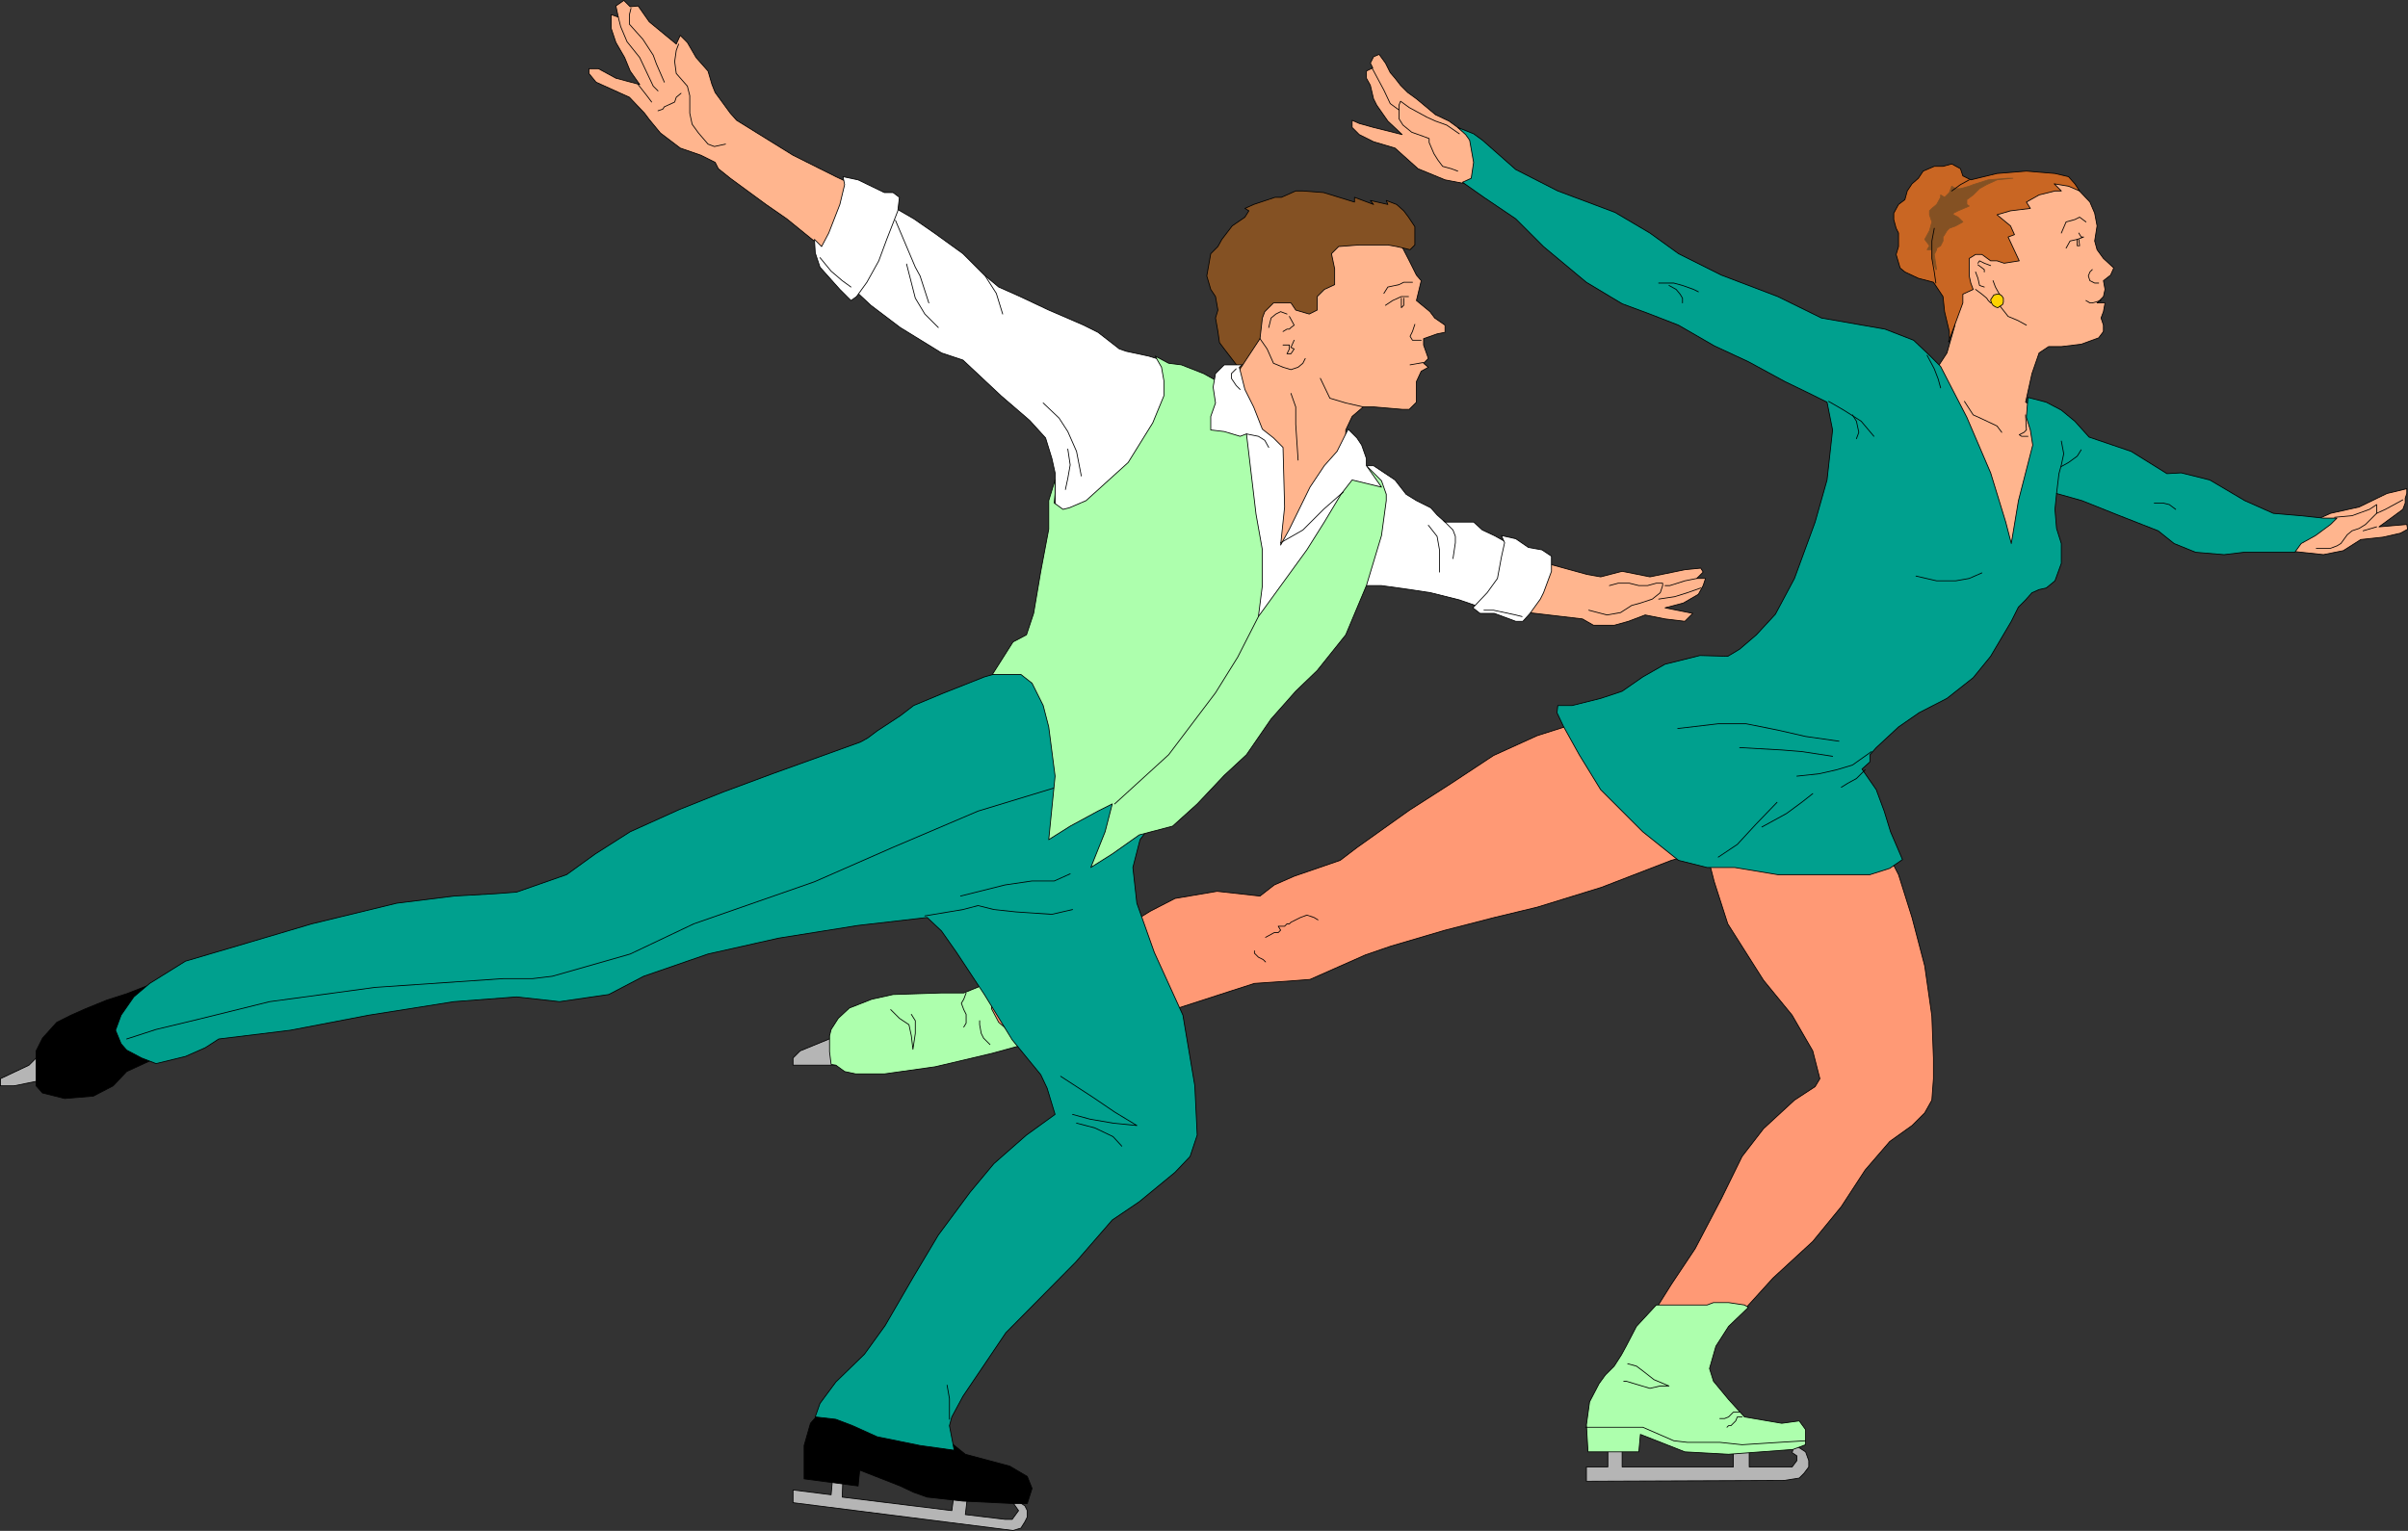 <?xml version="1.0" encoding="UTF-8" standalone="no"?>
<svg
   version="1.0"
   width="129.638mm"
   height="82.443mm"
   id="svg133"
   sodipodi:docname="Ice Skating 02.wmf"
   xmlns:inkscape="http://www.inkscape.org/namespaces/inkscape"
   xmlns:sodipodi="http://sodipodi.sourceforge.net/DTD/sodipodi-0.dtd"
   xmlns="http://www.w3.org/2000/svg"
   xmlns:svg="http://www.w3.org/2000/svg">
  <rect width="100%" height="100%" fill="#333333" stroke="none"/>
  <sodipodi:namedview
     id="namedview133"
     pagecolor="#ffffff"
     bordercolor="#000000"
     borderopacity="0.25"
     inkscape:showpageshadow="2"
     inkscape:pageopacity="0.0"
     inkscape:pagecheckerboard="0"
     inkscape:deskcolor="#d1d1d1"
     inkscape:document-units="mm" />
  <defs
     id="defs1">
    <pattern
       id="WMFhbasepattern"
       patternUnits="userSpaceOnUse"
       width="6"
       height="6"
       x="0"
       y="0" />
  </defs>
  <path
     style="fill:#b5b5b5;fill-opacity:1;fill-rule:evenodd;stroke:none"
     d="m 169.922,210.989 -7.11,2.909 -1.454,1.455 v 1.455 h 10.181 l -1.454,-5.657 v 0 z"
     id="path1" />
  <path
     style="fill:none;stroke:#000000;stroke-width:0.162px;stroke-linecap:round;stroke-linejoin:round;stroke-miterlimit:4;stroke-dasharray:none;stroke-opacity:1"
     d="m 169.922,210.989 -7.11,2.909 -1.454,1.455 v 1.455 h 10.181 l -1.454,-5.657 v 0"
     id="path2" />
  <path
     style="fill:#b5b5b5;fill-opacity:1;fill-rule:evenodd;stroke:none"
     d="m 322.796,298.584 h 4.363 v -5.657 h 2.909 v 5.657 h 22.624 v -7.111 h 3.232 v 7.111 h 8.726 l 0.97,-1.293 v -0.97 l -0.97,-0.646 0.485,-1.616 2.262,1.455 0.646,1.778 v 1.293 l -0.97,1.293 -0.97,0.97 -3.07,0.485 -40.238,0.162 v -2.909 z"
     id="path3" />
  <path
     style="fill:none;stroke:#000000;stroke-width:0.162px;stroke-linecap:round;stroke-linejoin:round;stroke-miterlimit:4;stroke-dasharray:none;stroke-opacity:1"
     d="m 322.796,298.584 h 4.363 v -5.657 h 2.909 v 5.657 h 22.624 v -7.111 h 3.232 v 7.111 h 8.726 l 0.97,-1.293 v -0.97 l -0.97,-0.646 0.485,-1.616 2.262,1.455 0.646,1.778 v 1.293 l -0.97,1.293 -0.97,0.97 -3.07,0.485 -40.238,0.162 v -2.909 0"
     id="path4" />
  <path
     style="fill:#ff9975;fill-opacity:1;fill-rule:evenodd;stroke:none"
     d="m 347.359,173.817 1.454,5.657 2.747,8.566 7.272,11.475 5.818,7.111 4.202,7.273 1.454,5.657 -0.97,1.616 -4.202,2.747 -6.302,5.818 -4.363,5.657 -4.202,8.566 -5.333,10.182 -4.848,7.273 -4.363,6.949 11.635,1.455 7.11,-2.747 6.302,-6.949 8.08,-7.434 5.818,-7.111 4.848,-7.434 5.01,-5.818 4.525,-3.232 2.586,-2.586 1.454,-2.586 0.323,-4.364 v -4.202 l -0.323,-8.566 -1.454,-10.182 -2.586,-9.859 -2.747,-8.727 -2.909,-5.657 -34.582,-14.384 -28.926,-10.505 -7.11,2.263 -8.888,4.04 -8.565,5.657 -8.565,5.495 -10.666,7.596 -3.394,2.586 -9.373,3.232 -4.04,1.778 -2.909,2.263 -8.726,-0.97 -8.565,1.455 -5.01,2.586 -7.918,4.848 -4.04,2.747 -10.342,4.04 -8.565,2.586 -7.272,2.747 -1.293,5.657 5.656,4.364 10.019,-1.131 15.998,-3.232 12.928,-2.747 11.474,-3.717 4.525,-1.455 7.11,-0.485 4.202,-0.323 11.312,-5.01 5.171,-1.778 10.989,-3.232 10.019,-2.586 8.726,-2.101 13.09,-4.04 14.221,-5.495 4.363,-1.293 2.909,-1.455 z"
     id="path5" />
  <path
     style="fill:none;stroke:#000000;stroke-width:0.162px;stroke-linecap:round;stroke-linejoin:round;stroke-miterlimit:4;stroke-dasharray:none;stroke-opacity:1"
     d="m 347.359,173.817 1.454,5.657 2.747,8.566 7.272,11.475 5.818,7.111 4.202,7.273 1.454,5.657 -0.97,1.616 -4.202,2.747 -6.302,5.818 -4.363,5.657 -4.202,8.566 -5.333,10.182 -4.848,7.273 -4.363,6.949 11.635,1.455 7.11,-2.747 6.302,-6.949 8.08,-7.434 5.818,-7.111 4.848,-7.434 5.01,-5.818 4.525,-3.232 2.586,-2.586 1.454,-2.586 0.323,-4.364 v -4.202 l -0.323,-8.566 -1.454,-10.182 -2.586,-9.859 -2.747,-8.727 -2.909,-5.657 -34.582,-14.384 -28.926,-10.505 -7.11,2.263 -8.888,4.04 -8.565,5.657 -8.565,5.495 -10.666,7.596 -3.394,2.586 -9.373,3.232 -4.04,1.778 -2.909,2.263 -8.726,-0.97 -8.565,1.455 -5.01,2.586 -7.918,4.848 -4.04,2.747 -10.342,4.04 -8.565,2.586 -7.272,2.747 -1.293,5.657 5.656,4.364 10.019,-1.131 15.998,-3.232 12.928,-2.747 11.474,-3.717 4.525,-1.455 7.11,-0.485 4.202,-0.323 11.312,-5.01 5.171,-1.778 10.989,-3.232 10.019,-2.586 8.726,-2.101 13.09,-4.04 14.221,-5.495 4.363,-1.293 2.909,-1.455 v 1.455 0"
     id="path6" />
  <path
     style="fill:#ffb58e;fill-opacity:1;fill-rule:evenodd;stroke:none"
     d="m 393.415,76.04 2.747,-4.202 1.616,-5.657 v -5.818 -4.364 l 2.747,-4.364 1.454,-1.455 2.586,-1.939 -1.293,-6.303 6.626,-1.778 2.747,-1.293 2.747,-1.293 3.555,-0.485 3.717,1.293 2.586,2.747 0.97,2.263 0.485,2.586 -0.485,3.071 0.485,1.778 1.293,1.778 2.101,1.939 -0.646,1.455 -1.454,1.131 0.323,1.778 -0.323,1.455 -1.293,1.293 h 1.616 l -0.323,1.778 -0.485,1.293 0.485,1.455 v 1.293 l -0.97,1.293 -3.555,1.293 -4.04,0.485 h -2.586 l -1.939,1.293 -1.454,4.202 -1.293,5.818 2.747,1.455 1.454,4.202 v 8.727 l -4.202,8.566 -4.525,10.02 -2.586,1.455 -10.181,-27.313 -2.909,-10.02 z"
     id="path7" />
  <path
     style="fill:none;stroke:#000000;stroke-width:0.162px;stroke-linecap:round;stroke-linejoin:round;stroke-miterlimit:4;stroke-dasharray:none;stroke-opacity:1"
     d="m 393.415,76.04 2.747,-4.202 1.616,-5.657 v -5.818 -4.364 l 2.747,-4.364 1.454,-1.455 2.586,-1.939 -1.293,-6.303 6.626,-1.778 2.747,-1.293 2.747,-1.293 3.555,-0.485 3.717,1.293 2.586,2.747 0.97,2.263 0.485,2.586 -0.485,3.071 0.485,1.778 1.293,1.778 2.101,1.939 -0.646,1.455 -1.454,1.131 0.323,1.778 -0.323,1.455 -1.293,1.293 h 1.616 l -0.323,1.778 -0.485,1.293 0.485,1.455 v 1.293 l -0.97,1.293 -3.555,1.293 -4.04,0.485 h -2.586 l -1.939,1.293 -1.454,4.202 -1.293,5.818 2.747,1.455 1.454,4.202 v 8.727 l -4.202,8.566 -4.525,10.02 -2.586,1.455 -10.181,-27.313 -2.909,-10.02 1.454,-2.909 v 0"
     id="path8" />
  <path
     style="fill:#ffb58e;fill-opacity:1;fill-rule:evenodd;stroke:none"
     d="m 471.306,105.777 2.909,-1.293 5.818,-1.293 5.656,-2.747 4.04,-0.97 v 0.97 l -0.323,0.97 v 0.97 l -0.485,1.293 -4.848,3.556 5.656,-0.485 0.162,0.97 -1.454,0.808 -3.555,0.808 -4.525,0.485 -3.555,2.263 -4.04,0.808 -4.525,-0.485 -4.363,-0.485 h -4.202 l 11.635,-6.141 z"
     id="path9" />
  <path
     style="fill:none;stroke:#000000;stroke-width:0.162px;stroke-linecap:round;stroke-linejoin:round;stroke-miterlimit:4;stroke-dasharray:none;stroke-opacity:1"
     d="m 471.306,105.777 2.909,-1.293 5.818,-1.293 5.656,-2.747 4.04,-0.97 v 0.97 l -0.323,0.97 v 0.97 l -0.485,1.293 -4.848,3.556 5.656,-0.485 0.162,0.97 -1.454,0.808 -3.555,0.808 -4.525,0.485 -3.555,2.263 -4.04,0.808 -4.525,-0.485 -4.363,-0.485 h -4.202 l 11.635,-6.141 v 0"
     id="path10" />
  <path
     style="fill:#ffb58e;fill-opacity:1;fill-rule:evenodd;stroke:none"
     d="m 298.232,37.414 -4.202,-0.808 -5.494,-2.263 -4.686,-4.202 -4.363,-1.293 -2.909,-1.455 -1.454,-1.455 v -1.455 l 1.454,0.646 2.909,0.808 5.818,1.455 -2.909,-2.747 -2.262,-3.232 -0.646,-1.293 -0.646,-2.747 -0.808,-1.455 v -1.455 l 1.293,-0.646 -0.485,-0.97 0.646,-1.293 1.131,-0.485 1.293,1.778 0.97,1.939 0.97,1.131 1.131,1.455 1.454,1.455 1.778,1.293 3.878,3.232 2.747,1.293 1.778,1.293 1.939,1.293 1.778,1.293 2.262,3.071 1.454,2.909 v 1.455 l -5.818,1.455 z"
     id="path11" />
  <path
     style="fill:none;stroke:#000000;stroke-width:0.162px;stroke-linecap:round;stroke-linejoin:round;stroke-miterlimit:4;stroke-dasharray:none;stroke-opacity:1"
     d="m 298.232,37.414 -4.202,-0.808 -5.494,-2.263 -4.686,-4.202 -4.363,-1.293 -2.909,-1.455 -1.454,-1.455 v -1.455 l 1.454,0.646 2.909,0.808 5.818,1.455 -2.909,-2.747 -2.262,-3.232 -0.646,-1.293 -0.646,-2.747 -0.808,-1.455 v -1.455 l 1.293,-0.646 -0.485,-0.97 0.646,-1.293 1.131,-0.485 1.293,1.778 0.97,1.939 0.97,1.131 1.131,1.455 1.454,1.455 1.778,1.293 3.878,3.232 2.747,1.293 1.778,1.293 1.939,1.293 1.778,1.293 2.262,3.071 1.454,2.909 v 1.455 l -5.818,1.455 v 0"
     id="path12" />
  <path
     style="fill:#c96623;fill-opacity:1;fill-rule:evenodd;stroke:none"
     d="m 396.485,69.575 2.909,-7.919 v -1.778 l 2.101,-0.97 -0.485,-1.293 -0.323,-1.455 v -1.616 -1.939 l 1.293,-0.808 h 1.293 l 1.778,1.293 h 1.293 l 1.454,0.485 3.07,-0.485 -2.262,-4.848 1.293,-0.485 -0.808,-1.778 -2.747,-2.263 2.747,-0.808 4.04,-0.485 -0.808,-1.293 2.586,-1.455 3.232,-0.808 h 1.293 l -1.454,-1.455 2.909,0.485 2.262,0.97 -0.97,-1.455 -1.293,-1.455 -2.747,-0.646 -5.818,-0.485 -5.979,0.485 -5.333,1.293 -1.616,-0.808 -0.485,-1.455 -1.778,-0.97 -1.778,0.485 h -1.778 l -2.262,0.97 -0.97,1.455 -1.293,1.131 -0.97,1.455 -0.485,1.778 -1.293,0.97 -0.97,1.778 v 1.293 l 0.485,1.778 0.485,0.97 v 1.293 1.455 l -0.485,1.616 0.808,2.747 0.97,0.808 2.747,1.293 3.07,0.808 1.939,2.909 0.323,3.071 0.97,4.04 v 2.101 0 z"
     id="path13" />
  <path
     style="fill:none;stroke:#000000;stroke-width:0.162px;stroke-linecap:round;stroke-linejoin:round;stroke-miterlimit:4;stroke-dasharray:none;stroke-opacity:1"
     d="m 396.485,69.575 2.909,-7.919 v -1.778 l 2.101,-0.97 -0.485,-1.293 -0.323,-1.455 v -1.616 -1.939 l 1.293,-0.808 h 1.293 l 1.778,1.293 h 1.293 l 1.454,0.485 3.07,-0.485 -2.262,-4.848 1.293,-0.485 -0.808,-1.778 -2.747,-2.263 2.747,-0.808 4.04,-0.485 -0.808,-1.293 2.586,-1.455 3.232,-0.808 h 1.293 l -1.454,-1.455 2.909,0.485 2.262,0.97 -0.97,-1.455 -1.293,-1.455 -2.747,-0.646 -5.818,-0.485 -5.979,0.485 -5.333,1.293 -1.616,-0.808 -0.485,-1.455 -1.778,-0.97 -1.778,0.485 h -1.778 l -2.262,0.97 -0.97,1.455 -1.293,1.131 -0.97,1.455 -0.485,1.778 -1.293,0.97 -0.97,1.778 v 1.293 l 0.485,1.778 0.485,0.97 v 1.293 1.455 l -0.485,1.616 0.808,2.747 0.97,0.808 2.747,1.293 3.07,0.808 1.939,2.909 0.323,3.071 0.97,4.04 v 2.101 0"
     id="path14" />
  <path
     style="fill:#adffad;fill-opacity:1;fill-rule:evenodd;stroke:none"
     d="m 337.016,265.615 -4.04,4.364 -2.101,4.04 -0.97,1.778 -1.454,2.263 -1.778,1.778 -1.293,1.778 -1.939,3.717 -0.646,4.687 0.323,5.495 h 10.342 l 0.323,-3.556 9.05,3.556 8.888,0.485 13.09,-0.97 2.586,-0.97 v -3.071 l -1.293,-1.778 -3.555,0.485 -7.595,-1.293 -3.232,-3.556 -3.07,-3.717 -0.808,-2.586 1.293,-4.525 2.586,-4.04 4.04,-3.879 -0.808,-0.485 -3.232,-0.485 h -3.07 l -1.293,0.485 h -7.434 -2.909 z"
     id="path15" />
  <path
     style="fill:none;stroke:#000000;stroke-width:0.162px;stroke-linecap:round;stroke-linejoin:round;stroke-miterlimit:4;stroke-dasharray:none;stroke-opacity:1"
     d="m 337.016,265.615 -4.04,4.364 -2.101,4.04 -0.97,1.778 -1.454,2.263 -1.778,1.778 -1.293,1.778 -1.939,3.717 -0.646,4.687 0.323,5.495 h 10.342 l 0.323,-3.556 9.05,3.556 8.888,0.485 13.09,-0.97 2.586,-0.97 v -3.071 l -1.293,-1.778 -3.555,0.485 -7.595,-1.293 -3.232,-3.556 -3.07,-3.717 -0.808,-2.586 1.293,-4.525 2.586,-4.04 4.04,-3.879 -0.808,-0.485 -3.232,-0.485 h -3.07 l -1.293,0.485 h -7.434 -2.909 v 0"
     id="path16" />
  <path
     style="fill:#adffad;fill-opacity:1;fill-rule:evenodd;stroke:none"
     d="m 203.212,199.191 -7.11,2.909 h -4.525 l -9.858,0.323 -4.363,0.97 -4.525,1.778 -2.262,2.101 -1.454,2.263 -0.323,1.293 v 3.232 l 0.323,2.586 0.97,0.162 1.778,1.293 2.262,0.485 h 5.818 l 10.342,-1.455 11.635,-2.747 11.15,-3.071 -7.595,-1.293 -2.262,-1.939 -1.454,-2.747 0.162,-2.909 1.293,-3.071 v 0 z"
     id="path17" />
  <path
     style="fill:none;stroke:#000000;stroke-width:0.162px;stroke-linecap:round;stroke-linejoin:round;stroke-miterlimit:4;stroke-dasharray:none;stroke-opacity:1"
     d="m 203.212,199.191 -7.11,2.909 h -4.525 l -9.858,0.323 -4.363,0.97 -4.525,1.778 -2.262,2.101 -1.454,2.263 -0.323,1.293 v 3.232 l 0.323,2.586 0.97,0.162 1.778,1.293 2.262,0.485 h 5.818 l 10.342,-1.455 11.635,-2.747 11.15,-3.071 -7.595,-1.293 -2.262,-1.939 -1.454,-2.747 0.162,-2.909 1.293,-3.071 v 0"
     id="path18" />
  <path
     style="fill:#00a08e;fill-opacity:1;fill-rule:evenodd;stroke:none"
     d="m 296.616,25.939 3.232,1.293 1.778,1.293 6.787,5.98 8.565,4.364 11.635,4.364 7.11,4.202 5.818,4.202 8.726,4.364 11.474,4.364 8.888,4.364 12.928,2.263 5.818,2.263 3.232,3.071 2.262,2.263 5.333,10.343 4.848,11.313 3.07,10.02 1.131,4.364 1.454,-8.727 1.454,-5.657 1.454,-5.657 -0.485,-3.071 -0.808,-2.586 0.323,-4.04 3.717,0.97 3.07,1.616 2.747,2.263 2.909,3.232 8.565,2.909 7.272,4.525 2.909,-0.162 5.818,1.455 7.11,4.202 5.818,2.586 5.656,0.485 4.525,0.485 h 2.747 l -1.293,1.293 -3.07,2.263 -2.909,1.616 -1.293,1.778 h -5.818 -4.525 l -4.04,0.485 -5.818,-0.485 -4.363,-1.778 -3.232,-2.586 -8.242,-3.232 -7.272,-2.909 -5.171,-1.455 -0.323,3.232 0.323,3.879 0.97,3.071 v 2.747 1.293 l -1.293,3.556 -1.778,1.455 -1.454,0.323 -1.454,0.646 -1.293,1.455 -1.454,1.455 -1.454,2.909 -4.202,7.111 -3.555,4.364 -5.333,4.202 -5.656,2.909 -4.202,2.909 -4.525,4.202 -1.293,1.455 v 1.455 l -1.616,1.455 2.909,4.202 1.616,4.364 1.293,4.202 2.424,5.657 -2.586,1.778 -4.04,1.293 h -2.909 -8.726 -7.11 l -8.726,-1.455 h -5.656 l -5.818,-1.455 -7.272,-5.818 -4.202,-4.202 -4.363,-4.364 -4.363,-7.111 -3.232,-5.818 -1.293,-2.747 0.162,-1.455 h 2.909 l 5.818,-1.455 4.363,-1.455 4.202,-2.909 4.525,-2.586 7.11,-1.778 5.656,0.162 2.424,-1.455 3.394,-2.909 3.878,-4.202 3.878,-7.273 4.202,-11.475 2.424,-8.566 1.131,-10.182 -0.808,-4.04 -0.323,-1.616 -2.909,-1.455 -5.656,-2.747 -7.434,-4.04 -6.949,-3.232 -7.272,-4.202 -5.818,-2.263 -5.656,-2.101 -7.272,-4.364 -8.726,-7.273 -5.656,-5.657 -6.464,-4.364 -4.363,-3.071 1.778,-0.808 0.485,-3.232 -0.808,-4.525 -0.808,-1.131 z"
     id="path19" />
  <path
     style="fill:none;stroke:#000000;stroke-width:0.162px;stroke-linecap:round;stroke-linejoin:round;stroke-miterlimit:4;stroke-dasharray:none;stroke-opacity:1"
     d="m 296.616,25.939 3.232,1.293 1.778,1.293 6.787,5.98 8.565,4.364 11.635,4.364 7.11,4.202 5.818,4.202 8.726,4.364 11.474,4.364 8.888,4.364 12.928,2.263 5.818,2.263 3.232,3.071 2.262,2.263 5.333,10.343 4.848,11.313 3.07,10.02 1.131,4.364 1.454,-8.727 1.454,-5.657 1.454,-5.657 -0.485,-3.071 -0.808,-2.586 0.323,-4.04 3.717,0.97 3.07,1.616 2.747,2.263 2.909,3.232 8.565,2.909 7.272,4.525 2.909,-0.162 5.818,1.455 7.11,4.202 5.818,2.586 5.656,0.485 4.525,0.485 h 2.747 l -1.293,1.293 -3.07,2.263 -2.909,1.616 -1.293,1.778 h -5.818 -4.525 l -4.04,0.485 -5.818,-0.485 -4.363,-1.778 -3.232,-2.586 -8.242,-3.232 -7.272,-2.909 -5.171,-1.455 -0.323,3.232 0.323,3.879 0.97,3.071 v 2.747 1.293 l -1.293,3.556 -1.778,1.455 -1.454,0.323 -1.454,0.646 -1.293,1.455 -1.454,1.455 -1.454,2.909 -4.202,7.111 -3.555,4.364 -5.333,4.202 -5.656,2.909 -4.202,2.909 -4.525,4.202 -1.293,1.455 v 1.455 l -1.616,1.455 2.909,4.202 1.616,4.364 1.293,4.202 2.424,5.657 -2.586,1.778 -4.04,1.293 h -2.909 -8.726 -7.11 l -8.726,-1.455 h -5.656 l -5.818,-1.455 -7.272,-5.818 -4.202,-4.202 -4.363,-4.364 -4.363,-7.111 -3.232,-5.818 -1.293,-2.747 0.162,-1.455 h 2.909 l 5.818,-1.455 4.363,-1.455 4.202,-2.909 4.525,-2.586 7.11,-1.778 5.656,0.162 2.424,-1.455 3.394,-2.909 3.878,-4.202 3.878,-7.273 4.202,-11.475 2.424,-8.566 1.131,-10.182 -0.808,-4.04 -0.323,-1.616 -2.909,-1.455 -5.656,-2.747 -7.434,-4.04 -6.949,-3.232 -7.272,-4.202 -5.818,-2.263 -5.656,-2.101 -7.272,-4.364 -8.726,-7.273 -5.656,-5.657 -6.464,-4.364 -4.363,-3.071 1.778,-0.808 0.485,-3.232 -0.808,-4.525 -0.808,-1.131 -1.616,-1.455 v 0"
     id="path20" />
  <path
     style="fill:#845123;fill-opacity:1;fill-rule:evenodd;stroke:none"
     d="m 393.9,54.868 -0.808,-2.263 v -1.778 h -0.485 -0.485 l 0.485,-0.808 -0.97,-1.293 0.97,-1.778 0.485,-1.778 -0.485,-1.455 v -0.808 l 0.485,-0.485 0.97,-0.808 0.808,-1.455 v -0.485 l 0.808,0.485 0.97,-0.97 0.485,-1.293 0.808,0.485 h 0.97 l 1.778,-0.485 0.808,-0.323 3.07,-0.97 4.04,-0.323 h 0.97 l -3.232,0.323 -2.101,0.97 -1.454,0.808 -1.293,1.293 -1.293,0.97 v 0.97 l 0.485,0.323 -2.262,0.97 -0.97,0.485 v 0.323 l 0.97,0.485 0.97,0.97 -1.454,0.808 -1.293,0.485 -0.485,0.485 -0.485,0.808 -0.323,0.485 v 0.808 l -0.485,0.97 -0.808,0.485 v 0.323 l -0.485,0.97 0.485,3.071 v 0 z"
     id="path21" />
  <path
     style="fill:none;stroke:#845123;stroke-width:0.162px;stroke-linecap:round;stroke-linejoin:round;stroke-miterlimit:4;stroke-dasharray:none;stroke-opacity:1"
     d="m 393.9,54.868 -0.808,-2.263 v -1.778 h -0.485 -0.485 l 0.485,-0.808 -0.97,-1.293 0.97,-1.778 0.485,-1.778 -0.485,-1.455 v -0.808 l 0.485,-0.485 0.97,-0.808 0.808,-1.455 v -0.485 l 0.808,0.485 0.97,-0.97 0.485,-1.293 0.808,0.485 h 0.97 l 1.778,-0.485 0.808,-0.323 3.07,-0.97 4.04,-0.323 h 0.97 l -3.232,0.323 -2.101,0.97 -1.454,0.808 -1.293,1.293 -1.293,0.97 v 0.97 l 0.485,0.323 -2.262,0.97 -0.97,0.485 v 0.323 l 0.97,0.485 0.97,0.97 -1.454,0.808 -1.293,0.485 -0.485,0.485 -0.485,0.808 -0.323,0.485 v 0.808 l -0.485,0.97 -0.808,0.485 v 0.323 l -0.485,0.97 0.485,3.071 v 0"
     id="path22" />
  <path
     style="fill:none;stroke:#000000;stroke-width:0.162px;stroke-linecap:round;stroke-linejoin:round;stroke-miterlimit:4;stroke-dasharray:none;stroke-opacity:1"
     d="m 393.9,57.616 -0.323,-2.263 -0.485,-2.747 v -3.556 l 0.485,-2.586"
     id="path23" />
  <path
     style="fill:none;stroke:#000000;stroke-width:0.162px;stroke-linecap:round;stroke-linejoin:round;stroke-miterlimit:4;stroke-dasharray:none;stroke-opacity:1"
     d="m 400.687,36.606 -1.778,0.97 -1.778,1.293"
     id="path24" />
  <path
     style="fill:none;stroke:#000000;stroke-width:0.162px;stroke-linecap:round;stroke-linejoin:round;stroke-miterlimit:4;stroke-dasharray:none;stroke-opacity:1"
     d="m 401.98,58.909 1.293,0.97 0.97,0.808 0.323,0.485 0.485,0.485 1.293,-0.485 0.97,-0.485 -0.485,-0.808 -0.808,-1.455 -0.485,-1.293"
     id="path25" />
  <path
     style="fill:none;stroke:#000000;stroke-width:0.162px;stroke-linecap:round;stroke-linejoin:round;stroke-miterlimit:4;stroke-dasharray:none;stroke-opacity:1"
     d="m 406.828,62.141 1.778,2.263 1.939,0.808 1.778,0.97"
     id="path26" />
  <path
     style="fill:none;stroke:#000000;stroke-width:0.162px;stroke-linecap:round;stroke-linejoin:round;stroke-miterlimit:4;stroke-dasharray:none;stroke-opacity:1"
     d="m 402.464,53.575 0.323,-0.485 0.97,0.485 1.293,0.485"
     id="path27" />
  <path
     style="fill:none;stroke:#000000;stroke-width:0.162px;stroke-linecap:round;stroke-linejoin:round;stroke-miterlimit:4;stroke-dasharray:none;stroke-opacity:1"
     d="m 401.98,55.353 0.485,1.293 0.323,1.455 0.97,0.323"
     id="path28" />
  <path
     style="fill:none;stroke:#000000;stroke-width:0.162px;stroke-linecap:round;stroke-linejoin:round;stroke-miterlimit:4;stroke-dasharray:none;stroke-opacity:1"
     d="m 402.464,53.899 1.293,0.97 v 0.485"
     id="path29" />
  <path
     style="fill:none;stroke:#000000;stroke-width:0.162px;stroke-linecap:round;stroke-linejoin:round;stroke-miterlimit:4;stroke-dasharray:none;stroke-opacity:1"
     d="m 427.512,61.171 -1.778,0.485 h -0.485 l -0.808,-0.485"
     id="path30" />
  <path
     style="fill:none;stroke:#000000;stroke-width:0.162px;stroke-linecap:round;stroke-linejoin:round;stroke-miterlimit:4;stroke-dasharray:none;stroke-opacity:1"
     d="m 425.735,54.868 -0.485,0.485 -0.323,0.808 0.323,0.97 0.97,0.485 h 0.808"
     id="path31" />
  <path
     style="fill:none;stroke:#000000;stroke-width:0.162px;stroke-linecap:round;stroke-linejoin:round;stroke-miterlimit:4;stroke-dasharray:none;stroke-opacity:1"
     d="m 419.432,47.434 0.97,-2.263 1.778,-0.485 0.97,-0.485 1.293,0.97"
     id="path32" />
  <path
     style="fill:none;stroke:#000000;stroke-width:0.162px;stroke-linecap:round;stroke-linejoin:round;stroke-miterlimit:4;stroke-dasharray:none;stroke-opacity:1"
     d="m 422.988,47.434 0.485,0.808 h 0.485 l -1.293,0.485 -1.454,0.323 -0.808,1.455"
     id="path33" />
  <path
     style="fill:none;stroke:#000000;stroke-width:0.162px;stroke-linecap:round;stroke-linejoin:round;stroke-miterlimit:4;stroke-dasharray:none;stroke-opacity:1"
     d="m 422.988,48.727 0.162,1.293 h -0.485 v -1.293"
     id="path34" />
  <path
     style="fill:none;stroke:#000000;stroke-width:0.162px;stroke-linecap:round;stroke-linejoin:round;stroke-miterlimit:4;stroke-dasharray:none;stroke-opacity:1"
     d="m 412.16,84.444 0.162,3.071 -0.485,0.485 -0.97,0.485 0.485,0.323 h 0.97 0.323"
     id="path35" />
  <path
     style="fill:none;stroke:#000000;stroke-width:0.162px;stroke-linecap:round;stroke-linejoin:round;stroke-miterlimit:4;stroke-dasharray:none;stroke-opacity:1"
     d="m 399.717,81.697 1.778,2.747 1.778,0.808 3.07,1.455 0.97,1.293"
     id="path36" />
  <path
     style="fill:none;stroke:#000000;stroke-width:0.162px;stroke-linecap:round;stroke-linejoin:round;stroke-miterlimit:4;stroke-dasharray:none;stroke-opacity:1"
     d="m 392.122,72.323 1.454,2.747 0.808,2.101 0.485,1.778"
     id="path37" />
  <path
     style="fill:none;stroke:#000000;stroke-width:0.162px;stroke-linecap:round;stroke-linejoin:round;stroke-miterlimit:4;stroke-dasharray:none;stroke-opacity:1"
     d="m 337.501,57.616 h 3.07 l 1.778,0.485 2.262,0.808 0.97,0.485"
     id="path38" />
  <path
     style="fill:none;stroke:#000000;stroke-width:0.162px;stroke-linecap:round;stroke-linejoin:round;stroke-miterlimit:4;stroke-dasharray:none;stroke-opacity:1"
     d="m 339.602,58.101 1.454,0.808 0.808,0.97 0.485,0.808 v 0.97"
     id="path39" />
  <path
     style="fill:none;stroke:#000000;stroke-width:0.162px;stroke-linecap:round;stroke-linejoin:round;stroke-miterlimit:4;stroke-dasharray:none;stroke-opacity:1"
     d="m 418.463,100.444 0.485,-4.04 0.485,-1.778 0.485,-2.263 -0.485,-2.586"
     id="path40" />
  <path
     style="fill:none;stroke:#000000;stroke-width:0.162px;stroke-linecap:round;stroke-linejoin:round;stroke-miterlimit:4;stroke-dasharray:none;stroke-opacity:1"
     d="m 419.432,94.949 1.454,-0.808 1.778,-1.293 0.808,-1.293"
     id="path41" />
  <path
     style="fill:none;stroke:#000000;stroke-width:0.162px;stroke-linecap:round;stroke-linejoin:round;stroke-miterlimit:4;stroke-dasharray:none;stroke-opacity:1"
     d="m 438.339,102.383 h 1.778 l 1.293,0.323 1.293,0.97"
     id="path42" />
  <path
     style="fill:none;stroke:#000000;stroke-width:0.162px;stroke-linecap:round;stroke-linejoin:round;stroke-miterlimit:4;stroke-dasharray:none;stroke-opacity:1"
     d="m 389.86,117.252 4.202,0.97 h 3.878 l 2.747,-0.485 2.586,-1.131"
     id="path43" />
  <path
     style="fill:none;stroke:#000000;stroke-width:0.162px;stroke-linecap:round;stroke-linejoin:round;stroke-miterlimit:4;stroke-dasharray:none;stroke-opacity:1"
     d="m 372.084,81.697 3.07,1.778 3.555,2.263 2.586,3.071"
     id="path44" />
  <path
     style="fill:none;stroke:#000000;stroke-width:0.162px;stroke-linecap:round;stroke-linejoin:round;stroke-miterlimit:4;stroke-dasharray:none;stroke-opacity:1"
     d="m 376.932,84.444 0.808,1.293 0.485,2.263 -0.485,1.293"
     id="path45" />
  <path
     style="fill:none;stroke:#000000;stroke-width:0.162px;stroke-linecap:round;stroke-linejoin:round;stroke-miterlimit:4;stroke-dasharray:none;stroke-opacity:1"
     d="m 380.81,152.969 -3.878,2.747 -3.232,0.97 -3.555,0.808 -4.525,0.485"
     id="path46" />
  <path
     style="fill:none;stroke:#000000;stroke-width:0.162px;stroke-linecap:round;stroke-linejoin:round;stroke-miterlimit:4;stroke-dasharray:none;stroke-opacity:1"
     d="m 379.517,156.686 -1.778,1.778 -1.778,0.97 -1.293,0.808"
     id="path47" />
  <path
     style="fill:none;stroke:#000000;stroke-width:0.162px;stroke-linecap:round;stroke-linejoin:round;stroke-miterlimit:4;stroke-dasharray:none;stroke-opacity:1"
     d="m 361.58,163.312 -4.363,4.525 -3.717,4.04 -3.878,2.586"
     id="path48" />
  <path
     style="fill:none;stroke:#000000;stroke-width:0.162px;stroke-linecap:round;stroke-linejoin:round;stroke-miterlimit:4;stroke-dasharray:none;stroke-opacity:1"
     d="m 358.509,168.322 5.01,-2.747 3.07,-2.263 2.262,-1.778"
     id="path49" />
  <path
     style="fill:none;stroke:#000000;stroke-width:0.162px;stroke-linecap:round;stroke-linejoin:round;stroke-miterlimit:4;stroke-dasharray:none;stroke-opacity:1"
     d="m 341.38,148.282 8.242,-0.97 h 5.656 l 6.464,1.293 5.656,1.293 6.787,0.97"
     id="path50" />
  <path
     style="fill:none;stroke:#000000;stroke-width:0.162px;stroke-linecap:round;stroke-linejoin:round;stroke-miterlimit:4;stroke-dasharray:none;stroke-opacity:1"
     d="m 353.984,152.161 8.565,0.485 4.04,0.323 6.302,0.97"
     id="path51" />
  <path
     style="fill:#ffd300;fill-opacity:1;fill-rule:evenodd;stroke:none"
     d="m 407.636,61.171 v -0.485 l -0.323,-0.485 -0.485,-0.323 h -0.485 l -0.646,0.162 -0.323,0.485 -0.323,0.485 0.162,0.646 0.323,0.485 0.485,0.323 0.485,0.162 0.485,-0.323 0.485,-0.323 0.162,-0.485 z"
     id="path52" />
  <path
     style="fill:none;stroke:#000000;stroke-width:0.162px;stroke-linecap:round;stroke-linejoin:round;stroke-miterlimit:4;stroke-dasharray:none;stroke-opacity:1"
     d="m 407.636,61.171 v -0.485 l -0.323,-0.485 -0.485,-0.323 h -0.485 l -0.646,0.162 -0.323,0.485 -0.323,0.485 0.162,0.646 0.323,0.485 0.485,0.323 0.485,0.162 0.485,-0.323 0.485,-0.323 0.162,-0.485 v -0.323 0"
     id="path53" />
  <path
     style="fill:none;stroke:#000000;stroke-width:0.162px;stroke-linecap:round;stroke-linejoin:round;stroke-miterlimit:4;stroke-dasharray:none;stroke-opacity:1"
     d="m 475.023,105.292 3.555,-0.323 3.555,-1.293 1.454,-0.97 v 1.778 l -0.97,0.97 -1.293,1.293 -1.293,0.808 -1.454,0.485 -0.97,0.808 -1.293,1.778 -0.808,0.485 -1.293,0.485 h -1.454 -1.454"
     id="path54" />
  <path
     style="fill:none;stroke:#000000;stroke-width:0.162px;stroke-linecap:round;stroke-linejoin:round;stroke-miterlimit:4;stroke-dasharray:none;stroke-opacity:1"
     d="m 296.94,27.232 -2.586,-1.778 -2.262,-0.808 -1.778,-0.808 -1.778,-0.97 -1.778,-0.97 -1.778,-1.293 -0.323,0.808 v 2.747 l 0.808,1.293 1.778,1.455 2.262,0.808 1.293,0.485 v 0.808 l 0.97,2.263 0.808,1.293 0.97,1.293 1.778,0.485 1.293,0.485"
     id="path55" />
  <path
     style="fill:none;stroke:#000000;stroke-width:0.162px;stroke-linecap:round;stroke-linejoin:round;stroke-miterlimit:4;stroke-dasharray:none;stroke-opacity:1"
     d="m 488.92,101.737 -3.555,1.939 -1.778,0.808"
     id="path56" />
  <path
     style="fill:none;stroke:#000000;stroke-width:0.162px;stroke-linecap:round;stroke-linejoin:round;stroke-miterlimit:4;stroke-dasharray:none;stroke-opacity:1"
     d="m 483.587,107.232 -2.747,0.808"
     id="path57" />
  <path
     style="fill:none;stroke:#000000;stroke-width:0.162px;stroke-linecap:round;stroke-linejoin:round;stroke-miterlimit:4;stroke-dasharray:none;stroke-opacity:1"
     d="m 279.164,13.818 2.424,4.525 1.293,2.747 1.778,1.293"
     id="path58" />
  <path
     style="fill:none;stroke:#000000;stroke-width:0.162px;stroke-linecap:round;stroke-linejoin:round;stroke-miterlimit:4;stroke-dasharray:none;stroke-opacity:1"
     d="m 322.634,290.504 h 11.635 l 6.302,2.747 2.747,0.323 h 6.626 l 4.525,0.485 7.595,-0.485 5.333,-0.323"
     id="path59" />
  <path
     style="fill:none;stroke:#000000;stroke-width:0.162px;stroke-linecap:round;stroke-linejoin:round;stroke-miterlimit:4;stroke-dasharray:none;stroke-opacity:1"
     d="m 331.199,277.574 1.778,0.485 1.293,0.97 2.262,1.778 3.07,1.293 h -0.808 -0.97 l -2.101,0.485 -3.232,-0.97 -1.616,-0.485 h -0.485"
     id="path60" />
  <path
     style="fill:none;stroke:#000000;stroke-width:0.162px;stroke-linecap:round;stroke-linejoin:round;stroke-miterlimit:4;stroke-dasharray:none;stroke-opacity:1"
     d="m 354.469,288.403 h -0.97 l -0.323,0.808 -0.97,0.97 h -0.485 l -0.323,0.323"
     id="path61" />
  <path
     style="fill:none;stroke:#000000;stroke-width:0.162px;stroke-linecap:round;stroke-linejoin:round;stroke-miterlimit:4;stroke-dasharray:none;stroke-opacity:1"
     d="m 353.984,287.433 h -1.293 l -0.485,0.485 -0.485,0.485 -0.808,0.323 h -0.97"
     id="path62" />
  <path
     style="fill:none;stroke:#000000;stroke-width:0.162px;stroke-linecap:round;stroke-linejoin:round;stroke-miterlimit:4;stroke-dasharray:none;stroke-opacity:1"
     d="m 196.586,202.1 -0.485,1.293 -0.485,0.808 0.485,1.293 0.485,0.97 v 0.323 1.455 l -0.485,0.808"
     id="path63" />
  <path
     style="fill:none;stroke:#000000;stroke-width:0.162px;stroke-linecap:round;stroke-linejoin:round;stroke-miterlimit:4;stroke-dasharray:none;stroke-opacity:1"
     d="m 199.333,207.756 v 0.808 l 0.323,1.778 0.485,0.97 0.485,0.485 0.808,0.808"
     id="path64" />
  <path
     style="fill:none;stroke:#000000;stroke-width:0.162px;stroke-linecap:round;stroke-linejoin:round;stroke-miterlimit:4;stroke-dasharray:none;stroke-opacity:1"
     d="m 181.234,205.494 1.778,1.778 1.939,1.293 0.485,2.263 0.323,2.747 0.485,-3.232 v -2.586 l -0.808,-1.293"
     id="path65" />
  <path
     style="fill:none;stroke:#000000;stroke-width:0.162px;stroke-linecap:round;stroke-linejoin:round;stroke-miterlimit:4;stroke-dasharray:none;stroke-opacity:1"
     d="m 257.509,190.787 1.778,-0.97 h 0.808 l 0.485,-0.485 -0.485,-0.808 h 0.485 0.808 l 0.485,-0.485 h 0.485 l 0.323,-0.323 0.97,-0.485 0.97,-0.485 1.293,-0.485 1.454,0.485 0.808,0.485"
     id="path66" />
  <path
     style="fill:none;stroke:#000000;stroke-width:0.162px;stroke-linecap:round;stroke-linejoin:round;stroke-miterlimit:4;stroke-dasharray:none;stroke-opacity:1"
     d="m 255.247,193.534 v 0.485 l 0.808,0.808 0.97,0.485 0.485,0.485"
     id="path67" />
  <path
     style="fill:#ffb58e;fill-opacity:1;fill-rule:evenodd;stroke:none"
     d="m 312.938,114.181 10.019,2.747 2.747,0.485 4.363,-1.131 5.656,1.131 7.11,-1.455 3.232,-0.323 0.485,0.808 -1.293,1.293 h 1.778 l -0.485,1.455 -0.97,1.778 -3.07,1.778 -3.717,0.97 5.656,1.131 -1.616,1.616 -4.04,-0.485 -4.04,-0.808 -3.394,1.293 -2.909,0.808 h -2.747 -1.454 l -2.262,-1.293 -10.989,-1.293 -2.586,-1.131 -4.363,-2.909 v -1.455 l 2.909,-4.364 5.979,-0.646 z"
     id="path68" />
  <path
     style="fill:none;stroke:#000000;stroke-width:0.162px;stroke-linecap:round;stroke-linejoin:round;stroke-miterlimit:4;stroke-dasharray:none;stroke-opacity:1"
     d="m 312.938,114.181 10.019,2.747 2.747,0.485 4.363,-1.131 5.656,1.131 7.11,-1.455 3.232,-0.323 0.485,0.808 -1.293,1.293 h 1.778 l -0.485,1.455 -0.97,1.778 -3.07,1.778 -3.717,0.97 5.656,1.131 -1.616,1.616 -4.04,-0.485 -4.04,-0.808 -3.394,1.293 -2.909,0.808 h -2.747 -1.454 l -2.262,-1.293 -10.989,-1.293 -2.586,-1.131 -4.363,-2.909 v -1.455 l 2.909,-4.364 5.979,-0.646 v 0"
     id="path69" />
  <path
     style="fill:#b5b5b5;fill-opacity:1;fill-rule:evenodd;stroke:none"
     d="m 161.357,303.271 7.757,0.97 0.485,-5.495 1.939,1.293 -0.162,4.687 22.301,2.747 0.97,-7.434 h 2.747 l -0.97,8.242 8.08,0.97 h 1.454 l 1.293,-1.778 -1.131,-1.616 v -1.455 l 1.454,1.455 0.97,0.646 0.485,0.97 v 1.293 l -0.485,0.97 -0.808,1.293 -1.616,0.485 -44.763,-5.657 v -2.586 z"
     id="path70" />
  <path
     style="fill:none;stroke:#000000;stroke-width:0.162px;stroke-linecap:round;stroke-linejoin:round;stroke-miterlimit:4;stroke-dasharray:none;stroke-opacity:1"
     d="m 161.357,303.271 7.757,0.97 0.485,-5.495 1.939,1.293 -0.162,4.687 22.301,2.747 0.97,-7.434 h 2.747 l -0.97,8.242 8.08,0.97 h 1.454 l 1.293,-1.778 -1.131,-1.616 v -1.455 l 1.454,1.455 0.97,0.646 0.485,0.97 v 1.293 l -0.485,0.97 -0.808,1.293 -1.616,0.485 -44.763,-5.657 v -2.586 0"
     id="path71" />
  <path
     style="fill:#b5b5b5;fill-opacity:1;fill-rule:evenodd;stroke:none"
     d="m 8.807,213.898 -2.909,2.909 -3.07,1.455 -2.747,1.293 v 1.455 H 2.828 l 7.272,-1.455 -1.293,-5.657 z"
     id="path72" />
  <path
     style="fill:none;stroke:#000000;stroke-width:0.162px;stroke-linecap:round;stroke-linejoin:round;stroke-miterlimit:4;stroke-dasharray:none;stroke-opacity:1"
     d="m 8.807,213.898 -2.909,2.909 -3.07,1.455 -2.747,1.293 v 1.455 H 2.828 l 7.272,-1.455 -1.293,-5.657 v 0"
     id="path73" />
  <path
     style="fill:#000000;fill-opacity:1;fill-rule:evenodd;stroke:none"
     d="m 30.785,200.322 -5.01,1.939 -4.04,1.293 -4.363,1.778 -2.909,1.293 -2.909,1.455 -2.909,3.232 -1.293,2.586 v 2.909 1.455 2.747 l 1.293,1.455 4.525,1.131 5.818,-0.485 4.04,-2.101 2.747,-2.909 5.979,-2.747 1.454,-2.909 2.909,-2.909 -5.333,-9.212 z"
     id="path74" />
  <path
     style="fill:none;stroke:#000000;stroke-width:0.162px;stroke-linecap:round;stroke-linejoin:round;stroke-miterlimit:4;stroke-dasharray:none;stroke-opacity:1"
     d="m 30.785,200.322 -5.01,1.939 -4.04,1.293 -4.363,1.778 -2.909,1.293 -2.909,1.455 -2.909,3.232 -1.293,2.586 v 2.909 1.455 2.747 l 1.293,1.455 4.525,1.131 5.818,-0.485 4.04,-2.101 2.747,-2.909 5.979,-2.747 1.454,-2.909 2.909,-2.909 -5.333,-9.212 v 0"
     id="path75" />
  <path
     style="fill:#000000;fill-opacity:1;fill-rule:evenodd;stroke:none"
     d="m 167.175,287.11 -2.262,2.586 -1.293,4.525 v 6.788 l 10.989,1.455 0.323,-3.232 8.242,3.232 2.747,1.293 2.747,0.97 7.272,0.808 10.019,0.485 h 3.07 l 0.97,-3.071 -0.97,-2.424 -3.555,-2.101 -9.05,-2.424 -3.232,-2.586 -26.018,-6.303 z"
     id="path76" />
  <path
     style="fill:none;stroke:#000000;stroke-width:0.162px;stroke-linecap:round;stroke-linejoin:round;stroke-miterlimit:4;stroke-dasharray:none;stroke-opacity:1"
     d="m 167.175,287.11 -2.262,2.586 -1.293,4.525 v 6.788 l 10.989,1.455 0.323,-3.232 8.242,3.232 2.747,1.293 2.747,0.97 7.272,0.808 10.019,0.485 h 3.07 l 0.97,-3.071 -0.97,-2.424 -3.555,-2.101 -9.05,-2.424 -3.232,-2.586 -26.018,-6.303 v 0"
     id="path77" />
  <path
     style="fill:#00a08e;fill-opacity:1;fill-rule:evenodd;stroke:none"
     d="m 205.959,136.161 -5.656,1.616 -8.565,3.394 -5.818,2.424 -2.747,2.101 -4.686,3.071 -1.939,1.455 -1.454,0.808 -17.938,6.465 -10.019,3.717 -8.888,3.556 -10.019,4.525 -7.11,4.525 -5.818,4.202 -10.181,3.556 -4.202,0.323 -8.565,0.485 -11.635,1.455 -17.291,4.202 -13.09,3.879 -12.605,3.717 -7.272,4.525 -3.232,2.747 -2.586,3.717 -1.131,3.071 1.131,2.747 1.131,1.293 3.07,1.616 2.909,1.131 5.979,-1.455 4.04,-1.778 2.747,-1.778 14.544,-1.778 15.998,-3.071 17.291,-2.747 12.766,-0.97 8.726,0.97 10.019,-1.455 7.11,-3.717 13.09,-4.525 14.382,-3.232 16.16,-2.586 14.059,-1.616 2.909,2.747 3.07,4.364 5.656,8.566 5.656,9.212 5.818,7.111 1.293,2.747 1.616,5.333 -5.818,4.202 -6.626,5.818 -4.848,5.818 -6.464,8.727 -5.01,8.404 -5.818,10.02 -4.202,5.818 -5.818,5.657 -3.232,4.364 -0.97,2.747 4.202,0.485 3.394,1.293 5.01,2.263 8.726,1.778 6.949,0.97 -0.97,-5.01 0.485,-1.778 2.262,-4.202 8.726,-12.929 14.221,-14.384 7.434,-8.566 5.494,-3.717 7.272,-5.98 3.07,-3.232 1.454,-4.364 -0.485,-10.02 -2.424,-14.384 -5.818,-12.768 -3.555,-10.02 -0.808,-7.273 1.454,-5.657 4.363,-5.818 -5.818,-24.404 -18.746,-5.657 z"
     id="path78" />
  <path
     style="fill:none;stroke:#000000;stroke-width:0.162px;stroke-linecap:round;stroke-linejoin:round;stroke-miterlimit:4;stroke-dasharray:none;stroke-opacity:1"
     d="m 205.959,136.161 -5.656,1.616 -8.565,3.394 -5.818,2.424 -2.747,2.101 -4.686,3.071 -1.939,1.455 -1.454,0.808 -17.938,6.465 -10.019,3.717 -8.888,3.556 -10.019,4.525 -7.11,4.525 -5.818,4.202 -10.181,3.556 -4.202,0.323 -8.565,0.485 -11.635,1.455 -17.291,4.202 -13.09,3.879 -12.605,3.717 -7.272,4.525 -3.232,2.747 -2.586,3.717 -1.131,3.071 1.131,2.747 1.131,1.293 3.07,1.616 2.909,1.131 5.979,-1.455 4.04,-1.778 2.747,-1.778 14.544,-1.778 15.998,-3.071 17.291,-2.747 12.766,-0.97 8.726,0.97 10.019,-1.455 7.11,-3.717 13.09,-4.525 14.382,-3.232 16.16,-2.586 14.059,-1.616 2.909,2.747 3.07,4.364 5.656,8.566 5.656,9.212 5.818,7.111 1.293,2.747 1.616,5.333 -5.818,4.202 -6.626,5.818 -4.848,5.818 -6.464,8.727 -5.01,8.404 -5.818,10.02 -4.202,5.818 -5.818,5.657 -3.232,4.364 -0.97,2.747 4.202,0.485 3.394,1.293 5.01,2.263 8.726,1.778 6.949,0.97 -0.97,-5.01 0.485,-1.778 2.262,-4.202 8.726,-12.929 14.221,-14.384 7.434,-8.566 5.494,-3.717 7.272,-5.98 3.07,-3.232 1.454,-4.364 -0.485,-10.02 -2.424,-14.384 -5.818,-12.768 -3.555,-10.02 -0.808,-7.273 1.454,-5.657 4.363,-5.818 -5.818,-24.404 -18.746,-5.657 -5.818,1.131 v 0"
     id="path79" />
  <path
     style="fill:none;stroke:#000000;stroke-width:0.162px;stroke-linecap:round;stroke-linejoin:round;stroke-miterlimit:4;stroke-dasharray:none;stroke-opacity:1"
     d="m 217.594,159.434 -18.584,5.657 -17.453,7.434 -15.837,6.949 -24.563,8.566 -12.928,6.141 -15.837,4.525 -4.04,0.485 h -5.979 l -26.018,1.778 -21.493,2.909 -14.382,3.556 -8.726,2.101 -5.979,1.939"
     id="path80" />
  <path
     style="fill:#ffffff;fill-opacity:1;fill-rule:evenodd;stroke:none"
     d="m 172.185,57.454 5.01,4.687 5.979,4.525 8.403,5.172 4.363,1.455 7.757,7.273 5.818,5.01 3.232,3.556 1.293,4.202 0.646,2.909 v 4.202 2.909 l 5.818,7.273 54.621,8.566 h 5.979 l 5.818,0.808 4.202,0.646 5.818,1.455 4.202,1.455 h 2.909 l 2.909,-2.909 2.909,-5.818 v -1.455 l -2.909,-2.747 -2.909,-1.616 -2.424,-1.131 -1.778,-1.616 h -2.909 -2.909 l -1.616,-1.455 -1.293,-1.455 -2.909,-1.455 -2.101,-1.293 -2.262,-2.909 -4.363,-2.909 h -1.454 l -30.219,-12.929 -11.474,-8.566 -2.586,-0.808 -4.525,-0.97 -1.454,-0.485 -4.363,-3.394 -2.909,-1.455 -7.11,-3.071 -5.818,-2.747 -4.363,-1.939 -2.909,-2.424 -4.363,-4.364 -5.818,-4.202 -4.202,-2.909 -4.202,-2.424 -4.525,-1.939 -5.01,17.293 z"
     id="path81" />
  <path
     style="fill:none;stroke:#000000;stroke-width:0.162px;stroke-linecap:round;stroke-linejoin:round;stroke-miterlimit:4;stroke-dasharray:none;stroke-opacity:1"
     d="m 172.185,57.454 5.01,4.687 5.979,4.525 8.403,5.172 4.363,1.455 7.757,7.273 5.818,5.01 3.232,3.556 1.293,4.202 0.646,2.909 v 4.202 2.909 l 5.818,7.273 54.621,8.566 h 5.979 l 5.818,0.808 4.202,0.646 5.818,1.455 4.202,1.455 h 2.909 l 2.909,-2.909 2.909,-5.818 v -1.455 l -2.909,-2.747 -2.909,-1.616 -2.424,-1.131 -1.778,-1.616 h -2.909 -2.909 l -1.616,-1.455 -1.293,-1.455 -2.909,-1.455 -2.101,-1.293 -2.262,-2.909 -4.363,-2.909 h -1.454 l -30.219,-12.929 -11.474,-8.566 -2.586,-0.808 -4.525,-0.97 -1.454,-0.485 -4.363,-3.394 -2.909,-1.455 -7.11,-3.071 -5.818,-2.747 -4.363,-1.939 -2.909,-2.424 -4.363,-4.364 -5.818,-4.202 -4.202,-2.909 -4.202,-2.424 -4.525,-1.939 -5.01,17.293 v 0"
     id="path82" />
  <path
     style="fill:#ffb58e;fill-opacity:1;fill-rule:evenodd;stroke:none"
     d="m 175.901,38.707 -5.818,-2.747 -8.726,-4.364 -11.474,-7.111 -1.293,-1.455 -3.07,-4.202 -0.646,-1.616 -0.808,-2.747 -2.424,-2.747 -1.778,-3.071 -1.454,-1.455 -0.808,1.778 -5.494,-4.525 -2.262,-3.232 -1.616,0.162 -1.293,-1.293 -1.616,1.131 0.485,2.263 -1.454,-0.485 v 2.747 l 0.97,2.909 1.778,3.071 1.131,2.747 1.939,2.747 -4.848,-1.293 -3.555,-1.939 h -1.939 v 0.97 l 1.454,1.778 6.787,3.071 3.07,3.232 0.97,1.293 2.262,2.747 4.04,3.071 4.202,1.455 2.909,1.455 0.646,1.293 2.424,1.939 7.272,5.333 4.202,2.909 8.565,6.949 2.909,-1.293 h 1.454 l 2.909,-11.313 v 0 z"
     id="path83" />
  <path
     style="fill:none;stroke:#000000;stroke-width:0.162px;stroke-linecap:round;stroke-linejoin:round;stroke-miterlimit:4;stroke-dasharray:none;stroke-opacity:1"
     d="m 175.901,38.707 -5.818,-2.747 -8.726,-4.364 -11.474,-7.111 -1.293,-1.455 -3.07,-4.202 -0.646,-1.616 -0.808,-2.747 -2.424,-2.747 -1.778,-3.071 -1.454,-1.455 -0.808,1.778 -5.494,-4.525 -2.262,-3.232 -1.616,0.162 -1.293,-1.293 -1.616,1.131 0.485,2.263 -1.454,-0.485 v 2.747 l 0.97,2.909 1.778,3.071 1.131,2.747 1.939,2.747 -4.848,-1.293 -3.555,-1.939 h -1.939 v 0.97 l 1.454,1.778 6.787,3.071 3.07,3.232 0.97,1.293 2.262,2.747 4.04,3.071 4.202,1.455 2.909,1.455 0.646,1.293 2.424,1.939 7.272,5.333 4.202,2.909 8.565,6.949 2.909,-1.293 h 1.454 l 2.909,-11.313 v 0"
     id="path84" />
  <path
     style="fill:#ffb58e;fill-opacity:1;fill-rule:evenodd;stroke:none"
     d="m 277.386,82.828 -2.262,1.939 -1.293,2.747 v 4.364 l -4.363,8.566 -4.363,5.818 -2.747,5.657 -2.909,2.909 h -3.07 l -1.293,-12.929 -1.454,-8.566 -2.909,-12.929 1.454,-1.455 v -2.909 -2.747 -2.909 l 1.454,-5.818 2.747,-7.111 4.363,-8.727 5.818,-4.202 8.565,1.455 h 7.272 l 1.454,1.455 2.909,5.657 1.454,2.909 0.97,1.131 -0.97,4.04 2.747,2.263 0.97,1.293 2.101,1.455 v 1.455 l -1.616,0.323 -2.747,0.97 v 1.293 l 0.97,2.747 -0.97,0.97 0.97,0.808 -1.454,0.808 -0.97,2.101 v 1.293 1.455 1.455 l -1.454,1.455 h -1.454 l -5.656,-0.485 h -2.101 v 0 z"
     id="path85" />
  <path
     style="fill:none;stroke:#000000;stroke-width:0.162px;stroke-linecap:round;stroke-linejoin:round;stroke-miterlimit:4;stroke-dasharray:none;stroke-opacity:1"
     d="m 277.386,82.828 -2.262,1.939 -1.293,2.747 v 4.364 l -4.363,8.566 -4.363,5.818 -2.747,5.657 -2.909,2.909 h -3.07 l -1.293,-12.929 -1.454,-8.566 -2.909,-12.929 1.454,-1.455 v -2.909 -2.747 -2.909 l 1.454,-5.818 2.747,-7.111 4.363,-8.727 5.818,-4.202 8.565,1.455 h 7.272 l 1.454,1.455 2.909,5.657 1.454,2.909 0.97,1.131 -0.97,4.04 2.747,2.263 0.97,1.293 2.101,1.455 v 1.455 l -1.616,0.323 -2.747,0.97 v 1.293 l 0.97,2.747 -0.97,0.97 0.97,0.808 -1.454,0.808 -0.97,2.101 v 1.293 1.455 1.455 l -1.454,1.455 h -1.454 l -5.656,-0.485 h -2.101 v 0"
     id="path86" />
  <path
     style="fill:#845123;fill-opacity:1;fill-rule:evenodd;stroke:none"
     d="m 252.338,75.07 4.04,-6.141 0.485,-4.202 0.485,-1.293 1.778,-1.778 h 1.939 1.616 l 0.97,1.455 2.747,0.808 1.616,-0.808 v -2.747 l 1.454,-1.455 2.101,-0.97 V 54.707 l -0.646,-3.071 1.454,-1.455 4.202,-0.323 h 3.07 2.747 l 1.778,0.323 2.747,0.646 0.97,-0.97 v -1.455 -2.263 l -1.293,-1.939 -0.97,-1.293 -1.454,-1.293 -2.101,-0.808 0.323,0.808 -3.555,-0.808 0.646,0.808 -3.878,-1.455 v 0.97 l -6.302,-1.939 -4.202,-0.323 h -1.454 l -2.909,1.293 h -1.293 l -4.363,1.455 -1.778,0.808 0.808,0.485 -0.808,1.293 -2.586,1.778 -2.101,2.747 -0.808,1.455 -1.454,1.455 -0.808,4.525 0.808,2.747 0.97,1.455 0.485,2.747 -0.485,1.616 0.485,2.747 0.323,2.263 0.97,1.293 3.232,4.202 v 0 z"
     id="path87" />
  <path
     style="fill:none;stroke:#000000;stroke-width:0.162px;stroke-linecap:round;stroke-linejoin:round;stroke-miterlimit:4;stroke-dasharray:none;stroke-opacity:1"
     d="m 252.338,75.07 4.04,-6.141 0.485,-4.202 0.485,-1.293 1.778,-1.778 h 1.939 1.616 l 0.97,1.455 2.747,0.808 1.616,-0.808 v -2.747 l 1.454,-1.455 2.101,-0.97 V 54.707 l -0.646,-3.071 1.454,-1.455 4.202,-0.323 h 3.07 2.747 l 1.778,0.323 2.747,0.646 0.97,-0.97 v -1.455 -2.263 l -1.293,-1.939 -0.97,-1.293 -1.454,-1.293 -2.101,-0.808 0.323,0.808 -3.555,-0.808 0.646,0.808 -3.878,-1.455 v 0.97 l -6.302,-1.939 -4.202,-0.323 h -1.454 l -2.909,1.293 h -1.293 l -4.363,1.455 -1.778,0.808 0.808,0.485 -0.808,1.293 -2.586,1.778 -2.101,2.747 -0.808,1.455 -1.454,1.455 -0.808,4.525 0.808,2.747 0.97,1.455 0.485,2.747 -0.485,1.616 0.485,2.747 0.323,2.263 0.97,1.293 3.232,4.202 v 0"
     id="path88" />
  <path
     style="fill:#adffad;fill-opacity:1;fill-rule:evenodd;stroke:none"
     d="m 214.685,97.696 v 2.747 l -0.162,1.939 1.778,1.293 1.293,-0.323 3.394,-1.455 8.565,-7.758 5.01,-8.081 2.262,-5.495 v -3.071 l -0.485,-2.747 -1.293,-2.263 2.747,1.455 2.586,0.323 4.525,1.778 2.909,1.616 1.293,0.808 3.07,3.394 1.454,4.364 2.747,10.02 3.07,17.131 v 2.909 l 2.909,-4.364 5.656,-11.475 5.818,-5.657 2.747,-1.455 4.525,4.525 0.97,2.747 v 1.293 l -0.97,7.111 -3.07,10.182 -4.202,10.02 -5.818,7.273 -4.363,4.202 -5.01,5.657 -5.01,7.273 -4.525,4.202 -5.494,5.818 -5.01,4.525 -6.787,1.778 -5.494,3.879 -4.363,2.747 2.909,-7.273 1.454,-5.657 -2.909,1.455 -5.656,3.071 -4.363,2.747 1.293,-12.929 -1.293,-10.02 -1.131,-4.364 -2.262,-4.525 -2.262,-1.778 h -3.232 -2.586 l 4.202,-6.626 2.747,-1.455 1.454,-4.364 1.454,-8.566 1.616,-8.566 v -5.818 l 1.293,-4.202 z"
     id="path89" />
  <path
     style="fill:none;stroke:#000000;stroke-width:0.162px;stroke-linecap:round;stroke-linejoin:round;stroke-miterlimit:4;stroke-dasharray:none;stroke-opacity:1"
     d="m 214.685,97.696 v 2.747 l -0.162,1.939 1.778,1.293 1.293,-0.323 3.394,-1.455 8.565,-7.758 5.01,-8.081 2.262,-5.495 v -3.071 l -0.485,-2.747 -1.293,-2.263 2.747,1.455 2.586,0.323 4.525,1.778 2.909,1.616 1.293,0.808 3.07,3.394 1.454,4.364 2.747,10.02 3.07,17.131 v 2.909 l 2.909,-4.364 5.656,-11.475 5.818,-5.657 2.747,-1.455 4.525,4.525 0.97,2.747 v 1.293 l -0.97,7.111 -3.07,10.182 -4.202,10.02 -5.818,7.273 -4.363,4.202 -5.01,5.657 -5.01,7.273 -4.525,4.202 -5.494,5.818 -5.01,4.525 -6.787,1.778 -5.494,3.879 -4.363,2.747 2.909,-7.273 1.454,-5.657 -2.909,1.455 -5.656,3.071 -4.363,2.747 1.293,-12.929 -1.293,-10.02 -1.131,-4.364 -2.262,-4.525 -2.262,-1.778 h -3.232 -2.586 l 4.202,-6.626 2.747,-1.455 1.454,-4.364 1.454,-8.566 1.616,-8.566 v -5.818 l 1.293,-4.202 v 0"
     id="path90" />
  <path
     style="fill:none;stroke:#000000;stroke-width:0.162px;stroke-linecap:round;stroke-linejoin:round;stroke-miterlimit:4;stroke-dasharray:none;stroke-opacity:1"
     d="m 226.805,163.636 10.989,-10.02 9.534,-12.606 4.525,-7.273 4.202,-8.242"
     id="path91" />
  <path
     style="fill:#ffffff;fill-opacity:1;fill-rule:evenodd;stroke:none"
     d="m 255.085,82.828 -1.778,-3.556 -1.131,-4.525 0.646,-0.485 h -3.717 l -1.778,1.778 -0.485,2.747 0.485,3.232 -0.97,2.747 v 2.747 l 2.747,0.323 3.232,0.97 1.293,-0.485 1.939,16.323 1.293,7.273 v 7.273 l -0.808,6.303 9.858,-13.576 3.555,-5.657 3.394,-5.657 2.262,-2.909 5.979,1.455 -3.07,-4.364 v -1.455 l -0.97,-2.747 -0.97,-1.455 -1.778,-1.778 -2.262,4.525 -2.586,2.909 -2.909,4.364 -4.202,8.566 -1.778,3.232 0.808,-7.758 -0.323,-12.121 -1.939,-1.939 -2.262,-1.778 z"
     id="path92" />
  <path
     style="fill:none;stroke:#000000;stroke-width:0.162px;stroke-linecap:round;stroke-linejoin:round;stroke-miterlimit:4;stroke-dasharray:none;stroke-opacity:1"
     d="m 255.085,82.828 -1.778,-3.556 -1.131,-4.525 0.646,-0.485 h -3.717 l -1.778,1.778 -0.485,2.747 0.485,3.232 -0.97,2.747 v 2.747 l 2.747,0.323 3.232,0.97 1.293,-0.485 1.939,16.323 1.293,7.273 v 7.273 l -0.808,6.303 9.858,-13.576 3.555,-5.657 3.394,-5.657 2.262,-2.909 5.979,1.455 -3.07,-4.364 v -1.455 l -0.97,-2.747 -0.97,-1.455 -1.778,-1.778 -2.262,4.525 -2.586,2.909 -2.909,4.364 -4.202,8.566 -1.778,3.232 0.808,-7.758 -0.323,-12.121 -1.939,-1.939 -2.262,-1.778 -1.778,-4.525 v 0"
     id="path93" />
  <path
     style="fill:#ffffff;fill-opacity:1;fill-rule:evenodd;stroke:none"
     d="m 165.721,48.727 1.454,1.455 1.454,-2.747 2.262,-5.818 0.97,-4.04 -0.323,-1.616 3.07,0.646 5.333,2.586 h 1.778 l 1.293,0.97 -0.323,2.747 -2.262,5.818 -1.616,4.364 -2.424,4.364 -2.101,2.909 -1.131,0.808 -2.262,-2.263 -4.04,-4.525 -0.97,-2.909 -0.162,-2.747 z"
     id="path94" />
  <path
     style="fill:none;stroke:#000000;stroke-width:0.162px;stroke-linecap:round;stroke-linejoin:round;stroke-miterlimit:4;stroke-dasharray:none;stroke-opacity:1"
     d="m 165.721,48.727 1.454,1.455 1.454,-2.747 2.262,-5.818 0.97,-4.04 -0.323,-1.616 3.07,0.646 5.333,2.586 h 1.778 l 1.293,0.97 -0.323,2.747 -2.262,5.818 -1.616,4.364 -2.424,4.364 -2.101,2.909 -1.131,0.808 -2.262,-2.263 -4.04,-4.525 -0.97,-2.909 -0.162,-2.747 v 0"
     id="path95" />
  <path
     style="fill:#ffffff;fill-opacity:1;fill-rule:evenodd;stroke:none"
     d="m 299.687,123.717 2.909,-3.071 2.101,-2.909 0.808,-4.364 0.646,-2.909 -0.646,-1.455 2.909,0.646 2.586,1.778 2.747,0.485 1.939,1.293 v 1.778 1.293 l -1.616,4.364 -0.646,1.293 -2.101,2.909 -1.454,1.616 h -1.454 l -4.363,-1.616 h -2.909 l -1.454,-1.131 z"
     id="path96" />
  <path
     style="fill:none;stroke:#000000;stroke-width:0.162px;stroke-linecap:round;stroke-linejoin:round;stroke-miterlimit:4;stroke-dasharray:none;stroke-opacity:1"
     d="m 299.687,123.717 2.909,-3.071 2.101,-2.909 0.808,-4.364 0.646,-2.909 -0.646,-1.455 2.909,0.646 2.586,1.778 2.747,0.485 1.939,1.293 v 1.778 1.293 l -1.616,4.364 -0.646,1.293 -2.101,2.909 -1.454,1.616 h -1.454 l -4.363,-1.616 h -2.909 l -1.454,-1.131 v 0"
     id="path97" />
  <path
     style="fill:none;stroke:#000000;stroke-width:0.162px;stroke-linecap:round;stroke-linejoin:round;stroke-miterlimit:4;stroke-dasharray:none;stroke-opacity:1"
     d="m 166.852,52.444 2.262,2.747 2.262,1.939 1.778,1.293"
     id="path98" />
  <path
     style="fill:none;stroke:#000000;stroke-width:0.162px;stroke-linecap:round;stroke-linejoin:round;stroke-miterlimit:4;stroke-dasharray:none;stroke-opacity:1"
     d="m 301.949,124.201 h 1.939 l 2.262,0.485 2.262,0.485 1.293,0.323"
     id="path99" />
  <path
     style="fill:none;stroke:#000000;stroke-width:0.162px;stroke-linecap:round;stroke-linejoin:round;stroke-miterlimit:4;stroke-dasharray:none;stroke-opacity:1"
     d="m 293.708,105.939 1.939,1.939 0.485,1.293 v 1.293 l -0.485,3.232"
     id="path100" />
  <path
     style="fill:none;stroke:#000000;stroke-width:0.162px;stroke-linecap:round;stroke-linejoin:round;stroke-miterlimit:4;stroke-dasharray:none;stroke-opacity:1"
     d="m 290.637,106.909 1.778,2.263 0.485,2.747 v 2.263 2.263"
     id="path101" />
  <path
     style="fill:none;stroke:#000000;stroke-width:0.162px;stroke-linecap:round;stroke-linejoin:round;stroke-miterlimit:4;stroke-dasharray:none;stroke-opacity:1"
     d="m 273.346,100.121 -4.04,3.556 -4.202,4.202 -4.525,2.586"
     id="path102" />
  <path
     style="fill:none;stroke:#000000;stroke-width:0.162px;stroke-linecap:round;stroke-linejoin:round;stroke-miterlimit:4;stroke-dasharray:none;stroke-opacity:1"
     d="m 253.631,88.323 2.424,0.485 1.293,0.808 0.808,1.455"
     id="path103" />
  <path
     style="fill:none;stroke:#000000;stroke-width:0.162px;stroke-linecap:round;stroke-linejoin:round;stroke-miterlimit:4;stroke-dasharray:none;stroke-opacity:1"
     d="m 251.53,75.07 -0.97,0.97 v 0.485 0.485 l 0.97,1.455 0.808,0.808"
     id="path104" />
  <path
     style="fill:none;stroke:#000000;stroke-width:0.162px;stroke-linecap:round;stroke-linejoin:round;stroke-miterlimit:4;stroke-dasharray:none;stroke-opacity:1"
     d="m 182.204,44.848 2.262,5.333 1.778,4.202 0.97,1.778 1.778,5.495"
     id="path105" />
  <path
     style="fill:none;stroke:#000000;stroke-width:0.162px;stroke-linecap:round;stroke-linejoin:round;stroke-miterlimit:4;stroke-dasharray:none;stroke-opacity:1"
     d="m 184.466,53.737 1.778,6.949 1.939,3.232 2.747,2.747"
     id="path106" />
  <path
     style="fill:none;stroke:#000000;stroke-width:0.162px;stroke-linecap:round;stroke-linejoin:round;stroke-miterlimit:4;stroke-dasharray:none;stroke-opacity:1"
     d="m 200.465,56.161 2.262,3.556 1.293,4.202"
     id="path107" />
  <path
     style="fill:none;stroke:#000000;stroke-width:0.162px;stroke-linecap:round;stroke-linejoin:round;stroke-miterlimit:4;stroke-dasharray:none;stroke-opacity:1"
     d="m 212.261,82.02 3.232,3.071 1.778,2.747 1.778,4.04 0.97,5.01"
     id="path108" />
  <path
     style="fill:none;stroke:#000000;stroke-width:0.162px;stroke-linecap:round;stroke-linejoin:round;stroke-miterlimit:4;stroke-dasharray:none;stroke-opacity:1"
     d="m 217.271,91.393 0.485,3.232 -0.485,2.747 -0.485,2.263"
     id="path109" />
  <path
     style="fill:none;stroke:#000000;stroke-width:0.162px;stroke-linecap:round;stroke-linejoin:round;stroke-miterlimit:4;stroke-dasharray:none;stroke-opacity:1"
     d="m 256.378,68.929 1.454,2.101 1.293,2.909 1.939,0.808 1.616,0.485 1.454,-0.485 0.97,-0.808 0.485,-0.97"
     id="path110" />
  <path
     style="fill:none;stroke:#000000;stroke-width:0.162px;stroke-linecap:round;stroke-linejoin:round;stroke-miterlimit:4;stroke-dasharray:none;stroke-opacity:1"
     d="m 261.873,63.919 -1.293,-0.485 -0.97,0.485 -0.97,0.808 -0.485,1.939"
     id="path111" />
  <path
     style="fill:none;stroke:#000000;stroke-width:0.162px;stroke-linecap:round;stroke-linejoin:round;stroke-miterlimit:4;stroke-dasharray:none;stroke-opacity:1"
     d="m 262.357,64.404 0.97,1.778 -0.646,0.485 -0.323,0.323 h -0.485 l -0.808,0.485"
     id="path112" />
  <path
     style="fill:none;stroke:#000000;stroke-width:0.162px;stroke-linecap:round;stroke-linejoin:round;stroke-miterlimit:4;stroke-dasharray:none;stroke-opacity:1"
     d="m 263.327,69.252 -0.646,1.455 0.646,0.323 -0.646,0.97 h -0.323 -0.485 l 0.485,-0.97 v -0.808 h -0.485 -0.808"
     id="path113" />
  <path
     style="fill:none;stroke:#000000;stroke-width:0.162px;stroke-linecap:round;stroke-linejoin:round;stroke-miterlimit:4;stroke-dasharray:none;stroke-opacity:1"
     d="m 277.386,82.828 -3.555,-0.808 -3.232,-0.97 -1.939,-4.04"
     id="path114" />
  <path
     style="fill:none;stroke:#000000;stroke-width:0.162px;stroke-linecap:round;stroke-linejoin:round;stroke-miterlimit:4;stroke-dasharray:none;stroke-opacity:1"
     d="m 262.68,80.08 0.97,2.747 v 3.556 l 0.485,7.273"
     id="path115" />
  <path
     style="fill:none;stroke:#000000;stroke-width:0.162px;stroke-linecap:round;stroke-linejoin:round;stroke-miterlimit:4;stroke-dasharray:none;stroke-opacity:1"
     d="m 287.89,66.02 -0.485,1.455 -0.485,0.97 0.485,0.808 h 0.808 0.97"
     id="path116" />
  <path
     style="fill:none;stroke:#000000;stroke-width:0.162px;stroke-linecap:round;stroke-linejoin:round;stroke-miterlimit:4;stroke-dasharray:none;stroke-opacity:1"
     d="m 289.668,73.777 -2.747,0.485"
     id="path117" />
  <path
     style="fill:none;stroke:#000000;stroke-width:0.162px;stroke-linecap:round;stroke-linejoin:round;stroke-miterlimit:4;stroke-dasharray:none;stroke-opacity:1"
     d="m 287.405,57.454 h -1.778 l -0.97,0.485 -2.262,0.485 -0.808,1.293"
     id="path118" />
  <path
     style="fill:none;stroke:#000000;stroke-width:0.162px;stroke-linecap:round;stroke-linejoin:round;stroke-miterlimit:4;stroke-dasharray:none;stroke-opacity:1"
     d="m 281.911,62.141 1.454,-0.97 1.778,-0.808 h 1.454"
     id="path119" />
  <path
     style="fill:none;stroke:#000000;stroke-width:0.162px;stroke-linecap:round;stroke-linejoin:round;stroke-miterlimit:4;stroke-dasharray:none;stroke-opacity:1"
     d="m 285.628,60.687 v 0.485 0.97 l -0.485,0.485 v -0.97 -0.97"
     id="path120" />
  <path
     style="fill:none;stroke:#000000;stroke-width:0.162px;stroke-linecap:round;stroke-linejoin:round;stroke-miterlimit:4;stroke-dasharray:none;stroke-opacity:1"
     d="m 323.28,124.201 3.717,0.97 2.747,-0.485 2.262,-1.455 1.778,-0.485 2.424,-0.808 1.616,-1.293 0.485,-1.455 v -0.485 h -1.293 l -1.778,0.485 h -1.778 l -1.939,-0.485 h -2.262 l -1.778,0.485"
     id="path121" />
  <path
     style="fill:none;stroke:#000000;stroke-width:0.162px;stroke-linecap:round;stroke-linejoin:round;stroke-miterlimit:4;stroke-dasharray:none;stroke-opacity:1"
     d="m 345.258,117.737 -2.424,0.485 -3.07,0.97 h -0.97"
     id="path122" />
  <path
     style="fill:none;stroke:#000000;stroke-width:0.162px;stroke-linecap:round;stroke-linejoin:round;stroke-miterlimit:4;stroke-dasharray:none;stroke-opacity:1"
     d="m 346.066,119.676 -2.747,0.97 -2.586,0.808 -3.232,0.485"
     id="path123" />
  <path
     style="fill:none;stroke:#000000;stroke-width:0.162px;stroke-linecap:round;stroke-linejoin:round;stroke-miterlimit:4;stroke-dasharray:none;stroke-opacity:1"
     d="m 138.087,8.97 -0.485,1.293 -0.323,2.263 0.323,2.424 2.262,2.586 0.485,1.939 v 3.556 l 0.485,2.263 1.293,1.778 1.939,2.263 1.293,0.485 2.262,-0.485"
     id="path124" />
  <path
     style="fill:none;stroke:#000000;stroke-width:0.162px;stroke-linecap:round;stroke-linejoin:round;stroke-miterlimit:4;stroke-dasharray:none;stroke-opacity:1"
     d="m 128.391,1.697 -0.323,1.293 v 1.939 l 2.747,3.071 2.101,3.232 0.646,1.778 1.616,3.717"
     id="path125" />
  <path
     style="fill:none;stroke:#000000;stroke-width:0.162px;stroke-linecap:round;stroke-linejoin:round;stroke-miterlimit:4;stroke-dasharray:none;stroke-opacity:1"
     d="m 125.805,3.475 0.485,1.939 1.293,3.071 2.586,3.232 2.747,5.818 0.97,0.97"
     id="path126" />
  <path
     style="fill:none;stroke:#000000;stroke-width:0.162px;stroke-linecap:round;stroke-linejoin:round;stroke-miterlimit:4;stroke-dasharray:none;stroke-opacity:1"
     d="m 129.845,17.212 1.778,2.263 0.97,1.293"
     id="path127" />
  <path
     style="fill:none;stroke:#000000;stroke-width:0.162px;stroke-linecap:round;stroke-linejoin:round;stroke-miterlimit:4;stroke-dasharray:none;stroke-opacity:1"
     d="m 138.572,18.99 -0.97,0.808 -0.323,0.97 -2.101,0.97 -0.323,0.485 -0.97,0.323"
     id="path128" />
  <path
     style="fill:none;stroke:#000000;stroke-width:0.162px;stroke-linecap:round;stroke-linejoin:round;stroke-miterlimit:4;stroke-dasharray:none;stroke-opacity:1"
     d="m 188.183,186.423 7.757,-1.293 3.07,-0.808 3.232,0.808 4.525,0.485 7.272,0.485 4.202,-0.97"
     id="path129" />
  <path
     style="fill:none;stroke:#000000;stroke-width:0.162px;stroke-linecap:round;stroke-linejoin:round;stroke-miterlimit:4;stroke-dasharray:none;stroke-opacity:1"
     d="m 195.455,182.383 9.05,-2.263 5.494,-0.808 h 4.525 l 3.232,-1.455"
     id="path130" />
  <path
     style="fill:none;stroke:#000000;stroke-width:0.162px;stroke-linecap:round;stroke-linejoin:round;stroke-miterlimit:4;stroke-dasharray:none;stroke-opacity:1"
     d="m 215.817,219.07 6.464,4.202 4.525,3.071 4.525,2.747 -4.848,-0.485 -4.686,-0.808 -3.555,-0.97"
     id="path131" />
  <path
     style="fill:none;stroke:#000000;stroke-width:0.162px;stroke-linecap:round;stroke-linejoin:round;stroke-miterlimit:4;stroke-dasharray:none;stroke-opacity:1"
     d="m 219.049,228.605 3.717,0.97 3.717,1.778 1.778,1.939"
     id="path132" />
  <path
     style="fill:none;stroke:#000000;stroke-width:0.162px;stroke-linecap:round;stroke-linejoin:round;stroke-miterlimit:4;stroke-dasharray:none;stroke-opacity:1"
     d="m 193.193,288.887 v -1.939 -2.263 l -0.485,-2.747"
     id="path133" />
</svg>
